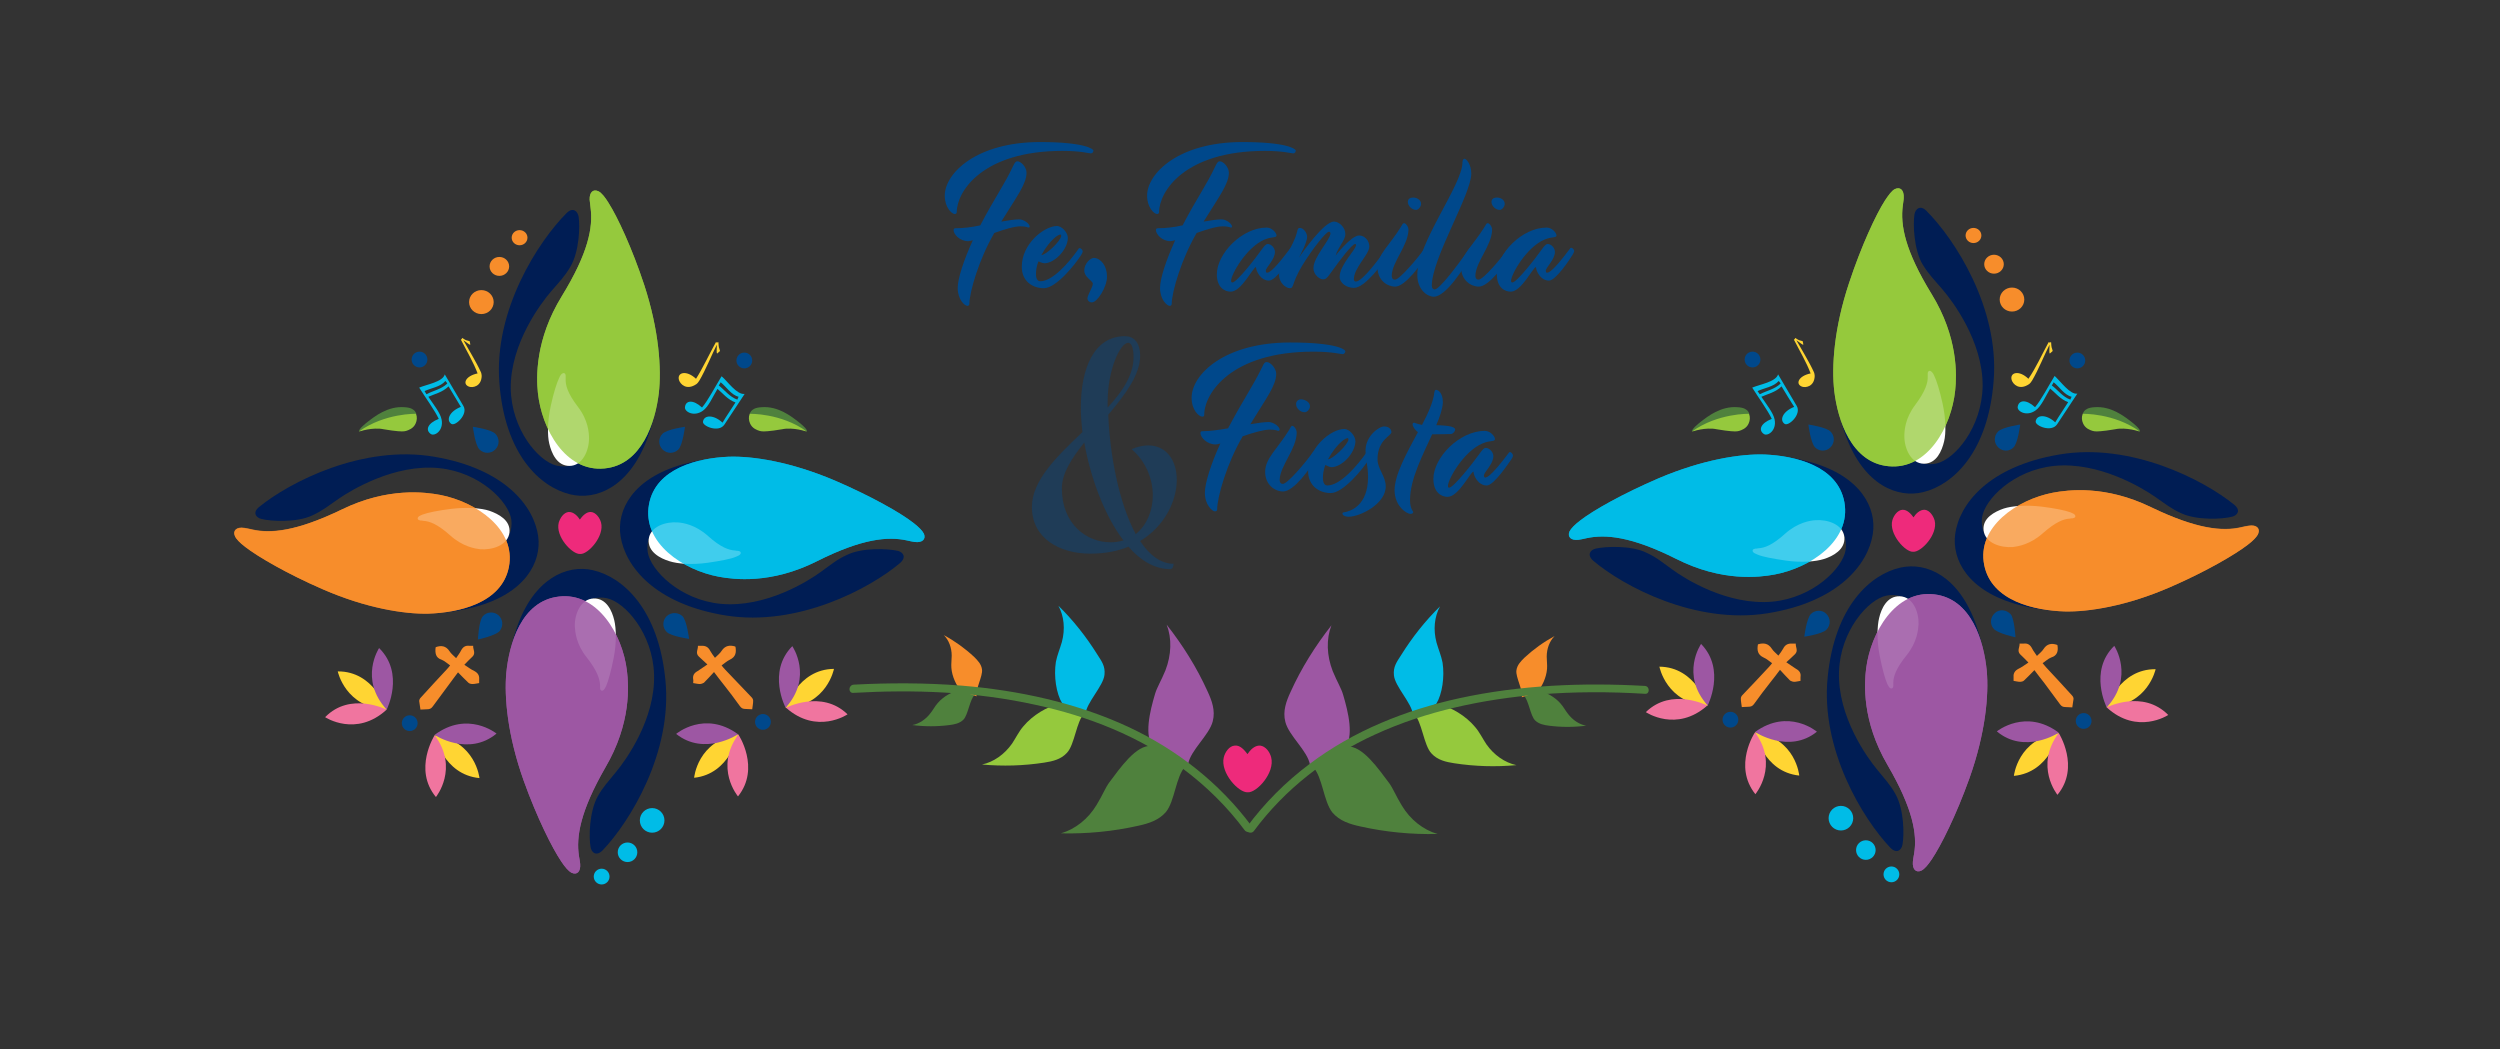 <?xml version="1.0" encoding="utf-8"?>
<!-- Generator: Adobe Illustrator 27.7.0, SVG Export Plug-In . SVG Version: 6.00 Build 0)  -->
<svg version="1.1" id="Layer_1" xmlns="http://www.w3.org/2000/svg" xmlns:xlink="http://www.w3.org/1999/xlink" x="0px" y="0px"
	 viewBox="0 0 792 332.4" style="enable-background:new 0 0 792 332.4;" xml:space="preserve">
<rect x="0" y="0" width="792" height="332.4" fill="#333333" stroke="none"/>
<style type="text/css">
	.st0{opacity:0.4;}
	.st1{fill:#00488B;}
	.st2{fill:#4F813D;}
	.st3{fill:#95C93D;}
	.st4{fill:#9D57A3;}
	.st5{fill:#00BCE7;}
	.st6{fill:#F78D2B;}
	.st7{fill:#EE2A7B;}
	.st8{fill:#001D54;}
	.st9{fill:#FFFFFF;}
	.st10{opacity:0.75;enable-background:new    ;}
	.st11{opacity:0.75;}
	.st12{opacity:0.86;enable-background:new    ;}
	.st13{fill-rule:evenodd;clip-rule:evenodd;fill:#F78D2B;}
	.st14{fill:#FFD533;}
	.st15{fill:#F0759F;}
	.st16{opacity:0.75;fill:#95C93D;enable-background:new    ;}
	.st17{opacity:0.75;fill:#F78D2B;enable-background:new    ;}
	.st18{enable-background:new    ;}
</style>
<g>
	<g id="Design">
		<g class="st0">
			<path class="st1" d="M370.7,180.3c-4.9,0-9.4-2.7-13.2-7.1c-3.4,1.4-7.4,2.2-12.1,2.2c-9.8,0-18.5-4.9-18.5-14.8
				c0-8.4,8-16.1,16-23.7c-0.3-2.7-0.5-5.3-0.5-7.7c0-12.6,4.2-22.7,14-22.7c2.7,0,4.8,1.9,4.8,6.2c0,6.1-4.8,12.4-10.1,18.7
				c0.5,12.7,3.4,28,8.7,37.8c3.5-2.8,5.4-7.4,5.4-12.3c0-5.2-2.2-10.7-6.7-14.6c1.8-0.8,3.7-1.2,5.2-1.2c5.9,0,9.1,4.8,9.1,10.9
				c0,6.6-3.7,14.6-11.6,19.4c2.9,4.4,6.5,7.2,10.6,7.2C371.7,180,371.2,180.3,370.7,180.3L370.7,180.3z M355.9,171.2
				c-6.1-8-10.5-20.1-12.4-31c-4,5-7.1,9.8-7.1,14.5c0,11.4,7.9,17.1,15.4,17.1C353.2,171.8,354.6,171.6,355.9,171.2L355.9,171.2z
				 M351,129c4.7-5.1,8.1-10.3,8.1-15.8c0-3.2-0.7-4.6-1.7-4.6c-2.4,0-6.5,8.2-6.5,19v1.4H351z"/>
		</g>
		<g>
			<path class="st1" d="M426.2,111.3c0,0.4-0.4,0.9-0.8,0.9c-0.6,0-3.4-0.8-9.3-0.8c-26.2,0-34.6,13.3-34.6,20
				c0,0.4-0.2,0.6-0.6,0.6c-1.1,0-3.4-2.1-3.4-6c0-7.3,10.3-17.5,31.2-17.5C423.3,108.5,426.2,110.7,426.2,111.3L426.2,111.3z
				 M405.4,136.1c0,0.2-0.2,0.4-0.4,0.4c-0.4,0-0.7-0.4-2.7-0.4s-5.4,1-8.6,2.1c-5,8.5-8.1,19.2-8.1,23.2c0,0.4-0.3,0.6-0.7,0.6
				c-0.9,0-3.2-2.1-3.2-5.9c0-3.1,2-9.3,4.9-15.6c-0.7,0.2-1.3,0.3-1.5,0.3c-2.8,0-4.8-2.3-4.8-3.6c0-0.5,0.2-0.6,0.9-0.6
				c2.1,0,4.9-0.4,7.8-0.9c0,0,0.1,0,0.1-0.1c4.8-9.1,7.7-13,10.8-19.4c0.5-1.1,0.8-1.5,1.4-1.5c1.2,0,3,2,3,3.7c0,3.7-3,7.5-8.2,16
				c2.3-0.4,4.4-0.7,5.9-0.7C403.6,133.8,405.4,135.2,405.4,136.1L405.4,136.1z"/>
			<path class="st1" d="M406.5,155.7c-2.7,0-5.7-2.2-5.7-6.2c0-4.3,3.9-7.3,7.6-13.3c0.4-0.7,0.6-1.3,1-1.3c0.5,0,1.4,1.1,1.4,2.2
				c-0.1,5.2-5.3,10.5-5.4,14.9c0,1,0.5,1.3,1,1.3c1.5,0,7.4-7,9.4-9.9c0.2-0.3,0.4-0.5,0.5-0.5c0.5,0,1,0.7,1,1.1
				c0,0.4-0.2,0.7-0.5,1.2C415.3,148.2,409.9,155.7,406.5,155.7L406.5,155.7z M415,128.7c0,0.8-0.8,1.9-1.7,1.9
				c-1.4,0-2.7-1.3-2.7-2.6c0-0.9,0.7-1.5,1.6-1.5C413.4,126.6,415,127.3,415,128.7L415,128.7z"/>
			<path class="st1" d="M421.6,156.2c-3.7,0-7.2-2.3-7.2-7c0-7.5,7.3-13.3,11.5-13.3c1.5,0,3.5,2.1,3.5,3.9
				c-0.1,3.9-4.4,8.2-7.6,8.2c-0.7,0-1.9-0.7-1.9-0.7s-0.8,1.6-0.8,4.1c0,1.8,0.7,2.4,1.4,2.4c4.1,0,9.4-6.2,12.3-10.3
				c0.2-0.3,0.4-0.5,0.5-0.5c0.5,0,1,0.7,1,1.1c0,0.4-0.2,0.7-0.5,1.2C431.8,148.6,425.5,156.2,421.6,156.2L421.6,156.2z
				 M420.7,145.5c1.5,0,6.4-4.7,6.5-6.3c0-0.2-0.1-0.4-0.3-0.4C426.3,138.8,423.7,140.2,420.7,145.5L420.7,145.5z"/>
			<path class="st1" d="M440.8,136.9c0,1.2-4.4,2.4-4.4,8.6c0,3.1,2.6,5.3,2.6,8.6c0,5.6-8.2,9.6-11.7,9.6c-1.3,0-2-0.5-2-1
				c0-0.2,0.1-0.4,0.5-0.4c1.9-0.3,7.6-2,7.6-11.2c0-3.4-0.8-5.7-0.8-8.4c0-4.5,4.2-7.6,5.9-7.6
				C439.9,135.1,440.8,135.9,440.8,136.9L440.8,136.9z"/>
			<path class="st1" d="M450.5,134.6c2-3.8,3.6-7.4,3.9-10.3c0.1-0.5,0.2-0.8,0.6-0.8s2.1,0.7,2.1,4c-0.1,2-0.9,4.4-2.1,7.2
				c4.4,0.1,6,0.6,6,1.4c0,0.5-0.7,1.4-1.4,1.4c-0.5,0-3.2,0.1-5.9,0.1c-3,6.6-7,14.2-7,20.8c0,2.9,1,3.4,1,3.9
				c0,0.2-0.3,0.5-0.8,0.5c-1.4,0-5.1-2.6-5.1-7.5s3.9-11.9,7.4-18.4c-1.1-0.8-1.7-2-1.7-2.4s0.2-0.6,0.5-0.6
				C448.1,133.9,448.8,134.3,450.5,134.6L450.5,134.6z"/>
			<path class="st1" d="M471,153.8c-2.7,0-4.2-3.1-4.2-4.4c-0.9,0-4.7,8-8.2,8c-1.9,0-4.5-1.3-4.5-5.7c0-6.7,8.2-15.2,16.3-15.2
				c1.7,0,3.2,1.7,3.2,2.6s-1.4,0.3-4,1.4c-5.9,2.5-10.9,11.3-10.9,13.5c0,0.4,0.2,0.5,0.4,0.5c1.4,0,7.8-8.2,9.5-10.6
				c0.8-1.1,1.4-2,2.1-2c1.2,0,2.4,1.4,2.4,2.6c0,2.6-3,5-3,6.2c0,0.4,0.2,0.6,0.4,0.6c1.5,0,5.4-5.1,7.3-7.6
				c0.2-0.3,0.4-0.5,0.5-0.5c0.5,0,1,0.7,1,1.1c0,0.4-0.2,0.7-0.5,1.2C478,146.6,473.3,153.8,471,153.8L471,153.8z"/>
		</g>
		<path class="st2" d="M364.8,236.3c-4.9-0.4-10,7.1-13.4,11.6c-1.3,1.8-2.1,4-4,7.1c-2.7,4.5-6.8,7.7-11.3,9
			c8.2,0.2,16.5-0.6,24.5-2.4c3.2-0.7,6.5-1.7,8.8-4.4c2.8-3.5,3.1-11.2,6.1-14.4"/>
		<path class="st3" d="M335.5,223.1c-3.6,0.6-8.4,3.5-11.3,7c-1.4,1.6-2.4,3.7-3.6,5.5c-2.4,3.4-5.8,5.8-9.5,6.6
			c6.6,0.6,13.2,0.4,19.7-0.6c2.6-0.4,5.3-1,7.2-3.1c2.5-2.6,3-10.2,5.6-12.6"/>
		<path class="st2" d="M304,218.7c-2.2,0.3-5.1,1.9-6.9,4c-0.9,1-1.5,2.2-2.3,3.2c-1.5,2-3.6,3.4-5.8,3.8c3.9,0.5,7.9,0.5,11.8,0
			c1.5-0.2,3.2-0.5,4.4-1.7c1.5-1.5,2-6.4,3.6-7.9"/>
		<path class="st4" d="M365.5,237c-3.2-3.7-1.2-11.7,0.4-17.1c0.6-2.1,1.9-4.1,3.3-7.5c1.9-4.9,2.1-10.1,0.4-14.5
			c5.1,6.5,9.5,13.5,12.9,21c1.4,3,2.6,6.2,1.7,9.6c-1.1,4.4-7.1,9.2-7.8,13.6"/>
		<path class="st5" d="M336.5,222.8c-1.9-3.1-2.7-8.6-2-13.1c0.4-2.1,1.3-4.2,1.9-6.3c1.1-4.1,0.7-8.2-1.1-11.5
			c4.7,4.6,8.8,9.8,12.3,15.4c1.4,2.2,2.6,3.7,2.3,6.5c-0.4,3.6-5.8,8.9-6,12.4"/>
		<path class="st6" d="M304.6,218.9c-1.6-1.5-3-4.6-3.2-7.3c-0.1-1.3,0.1-2.6,0.1-3.9c0-2.5-0.9-4.9-2.5-6.5
			c3.5,1.9,6.7,4.2,9.6,6.9c1.1,1.1,2.3,2.3,2.5,4c0.3,2.1-2.2,6.4-1.7,8.5"/>
		<path class="st2" d="M270.3,219.5c19.3-1.1,38.9-0.4,57.8,3.8c16.7,3.6,32.9,10,46.6,20.2c7.4,5.5,14.1,12.1,19.6,19.5
			c1,1.3,3.1,0,2.2-1.3c-10.1-13.6-23.6-24.2-39-31.4c-16.6-7.7-34.8-11.6-52.9-13.1c-11.4-0.9-22.9-0.9-34.2-0.3
			C268.7,217.1,268.7,219.6,270.3,219.5L270.3,219.5L270.3,219.5z"/>
		<path class="st7" d="M387.7,239.9c0.4-1.6,1.7-3.6,3.5-3.7c1.7-0.2,3.1,1.5,4,2.7c0.8-1.2,2.2-2.8,4-2.7c1.8,0.2,3.1,2.1,3.5,3.7
			c1.3,4.9-4.6,11.3-7.4,11.1C392.4,251.2,386.5,244.8,387.7,239.9L387.7,239.9z"/>
		<path class="st2" d="M426.7,236.5c4.9-0.4,10,7.1,13.4,11.6c1.3,1.8,2.1,4,4,7.1c2.7,4.5,6.8,7.7,11.3,9
			c-8.2,0.2-16.5-0.6-24.5-2.4c-3.2-0.7-6.5-1.7-8.8-4.4c-2.8-3.5-3.1-11.2-6.1-14.4"/>
		<path class="st3" d="M456,223.3c3.6,0.6,8.4,3.5,11.3,7c1.4,1.6,2.4,3.7,3.6,5.5c2.4,3.4,5.8,5.8,9.5,6.6
			c-6.6,0.6-13.2,0.4-19.7-0.6c-2.6-0.4-5.3-1-7.2-3.1c-2.5-2.6-3-10.2-5.6-12.6"/>
		<path class="st2" d="M487.5,218.9c2.2,0.3,5.1,1.9,6.9,4c0.9,1,1.5,2.2,2.3,3.2c1.5,2,3.6,3.4,5.8,3.8c-3.9,0.5-7.9,0.5-11.8,0
			c-1.5-0.2-3.2-0.5-4.4-1.7c-1.5-1.5-2-6.4-3.6-7.9"/>
		<path class="st4" d="M425.9,237.2c3.2-3.7,1.2-11.7-0.4-17.1c-0.6-2.1-1.9-4.1-3.3-7.5c-1.9-4.9-2.1-10.1-0.4-14.5
			c-5.1,6.5-9.5,13.5-12.9,21c-1.4,3-2.6,6.2-1.7,9.6c1.1,4.4,7.1,9.2,7.8,13.6"/>
		<path class="st5" d="M455,223c1.9-3.1,2.7-8.6,2-13.1c-0.4-2.1-1.3-4.2-1.9-6.3c-1.1-4.1-0.7-8.2,1.1-11.5
			c-4.7,4.6-8.8,9.8-12.3,15.4c-1.4,2.2-2.6,3.7-2.3,6.5c0.4,3.6,5.8,8.9,6,12.4"/>
		<path class="st6" d="M486.9,219.2c1.6-1.5,3-4.6,3.2-7.3c0.1-1.3-0.1-2.6-0.1-3.9c0-2.5,0.9-4.9,2.5-6.5c-3.5,1.9-6.7,4.2-9.6,6.9
			c-1.1,1.1-2.3,2.3-2.5,4c-0.3,2.1,2.2,6.4,1.7,8.5"/>
		<path class="st2" d="M521.1,217.3c-19.6-1.1-39.5-0.3-58.8,3.9c-16.9,3.7-33.5,10.3-47.4,20.8c-7.6,5.7-14.3,12.4-19.9,20
			c-1,1.3,1.2,2.5,2.2,1.3c9.9-13.4,23.3-23.7,38.4-30.6c16.3-7.5,34.3-11.2,52.1-12.7c11.1-0.9,22.3-0.9,33.5-0.2
			C522.7,219.9,522.7,217.4,521.1,217.3L521.1,217.3L521.1,217.3z"/>
		<g>
			<path class="st8" d="M288.1,171.2c-0.2-0.2-0.7-0.6-1.4-1.2c-1.9-1.6-4.5-3.4-9.9-6.3c-11.5-6.2-30-13.6-49.1-8.1
				c-18.9,5.4-23.4,13.4-22.5,19.3c0.9,5.8,10.3,15.2,23.2,16.4c14.2,1.3,27.8-7.3,31.6-10.1c3.1-2.2,5-3.9,8.3-5.4
				c4.9-2.4,13-2,16.1-1.3c1.7,0.4,2.9,2,0.7,3.9c-9.6,8.1-32.4,20.2-55.1,16.6c-22.5-3.6-31.9-15.5-33.4-25.1
				c-1.3-8.2,3.7-18.3,19.7-22.8s29.4-1.3,37.4,1.5c21.6,7.3,33.5,20.4,34.6,22.3C288.4,171.2,288.2,171.3,288.1,171.2"/>
			<path class="st5" d="M258.8,177.8c-14.5,7.3-26.3,5.8-31.1,4.9c-11.3-2.1-24.3-10.7-22.1-22.9c2.1-11.6,15.8-14.7,25.1-15.1
				c7.7-0.3,19.8,1.6,33.7,7.5c11.4,4.9,20.8,10.2,24.9,13.4c1.7,1.3,2.9,2.5,3.4,3.5c0.7,1.7-0.5,2.9-2.9,2.6
				c-0.8-0.1-1.6-0.3-2.5-0.5C281.3,169.9,273.1,170.6,258.8,177.8"/>
			<path class="st9" d="M224.3,169.8c-4-3.6-8-4.2-9.6-4.3c-3.8-0.3-8.8,1.3-9.2,5.4c-0.3,3.9,3.6,6,6.6,6.9c2.5,0.8,6.9,1.2,12,0.5
				c4.1-0.6,7.4-1.2,9-1.9c0.7-0.3,1.2-0.5,1.4-0.8c0.4-0.5,0.1-1-0.7-1.1c-0.3,0-0.5,0-0.9-0.1
				C230.9,174.3,228.3,173.4,224.3,169.8"/>
			<g class="st10">
				<path class="st5" d="M258.8,177.8c-14.5,7.3-26.3,5.8-31.1,4.9c-11.3-2.1-24.3-10.7-22.1-22.9c2.1-11.6,15.8-14.7,25.1-15.1
					c7.7-0.3,19.8,1.6,33.7,7.5c11.4,4.9,20.8,10.2,24.9,13.4c1.7,1.3,2.9,2.5,3.4,3.5c0.7,1.7-0.5,2.9-2.9,2.6
					c-0.8-0.1-1.6-0.3-2.5-0.5C281.3,169.9,273.1,170.6,258.8,177.8"/>
			</g>
		</g>
		<g>
			<path class="st8" d="M187.1,65.1c0.1,0.3,0.6,0.7,1.1,1.5c1.4,2,3.1,4.8,5.5,10.4c5.2,12,11.1,31.1,3.9,49.7
				c-7.1,18.4-15.4,22.2-21.3,20.8c-5.8-1.4-14.3-11.5-14.5-24.5c-0.1-14.3,9.7-27.1,12.8-30.7c2.5-2.9,4.3-4.7,6.1-7.8
				c2.8-4.7,3.1-12.8,2.6-15.9c-0.3-1.7-1.8-3.1-3.8-1.1c-8.9,8.9-23.1,30.7-21.3,53.7c1.7,22.8,12.9,33.1,22.4,35.4
				c8.1,2,18.7-2.1,24.5-17.7s3.8-29.2,1.7-37.5c-5.5-22.2-17.6-35.2-19.4-36.4C187.1,64.7,187,64.9,187.1,65.1"/>
			<path class="st3" d="M178,93.8c-8.5,13.8-8.1,25.8-7.6,30.6c1.2,11.5,8.7,25.2,21.1,24c11.8-1.1,16.1-14.6,17.2-23.8
				c0.9-7.7,0.1-19.9-4.6-34.3c-3.9-11.8-8.5-21.6-11.3-26c-1.1-1.8-2.2-3.2-3.2-3.7c-1.7-0.8-2.9,0.3-2.8,2.7
				c0.1,0.8,0.2,1.6,0.3,2.6C187.9,72,186.4,80.1,178,93.8"/>
			<path class="st9" d="M183.1,128.9c3.3,4.3,3.5,8.3,3.5,10c0,3.9-2.1,8.7-6.2,8.7c-4,0-5.7-4.1-6.4-7.1c-0.6-2.5-0.6-7,0.5-12
				c0.9-4.1,1.9-7.3,2.7-8.9c0.3-0.7,0.6-1.1,1-1.3c0.5-0.3,1,0,1,0.8c0,0.3,0,0.5,0,0.9C179.1,122,179.8,124.6,183.1,128.9"/>
			<g class="st11">
				<path class="st3" d="M178,93.8c-8.5,13.8-8.1,25.8-7.6,30.6c1.2,11.5,8.7,25.2,21.1,24c11.8-1.1,16.1-14.6,17.2-23.8
					c0.9-7.7,0.1-19.9-4.6-34.3c-3.9-11.8-8.5-21.6-11.3-26c-1.1-1.8-2.2-3.2-3.2-3.7c-1.7-0.8-2.9,0.3-2.8,2.7
					c0.1,0.8,0.2,1.6,0.3,2.6C187.9,72,186.4,80.1,178,93.8"/>
			</g>
		</g>
		<g>
			<path class="st8" d="M183.4,272c-0.1-0.2-0.6-0.7-1.1-1.5c-1.4-2-3.2-4.7-5.7-10.2c-5.5-11.9-11.8-30.8-5.1-49.5
				c6.6-18.5,14.8-22.5,20.7-21.3c5.8,1.2,14.6,11.2,15,24.1c0.5,14.2-9,27.3-12,30.9c-2.4,3-4.2,4.8-5.9,7.9
				c-2.6,4.8-2.8,12.8-2.2,16c0.3,1.7,1.8,3,3.8,1c8.7-9.1,22.2-31.1,19.9-54c-2.2-22.6-13.6-32.7-23.1-34.8
				c-8.1-1.8-18.6,2.6-24,18.3s-3.1,29.2-0.8,37.4c6.1,22,18.4,34.6,20.3,35.9C183.4,272.3,183.6,272.2,183.4,272"/>
			<path class="st4" d="M191.8,243.1c8.2-14,7.4-25.9,6.8-30.7c-1.4-11.4-9.3-24.9-21.6-23.4c-11.8,1.4-15.7,14.9-16.6,24.2
				c-0.7,7.7,0.4,19.8,5.5,34.1c4.2,11.7,9,21.3,11.9,25.6c1.2,1.8,2.3,3.1,3.3,3.6c1.7,0.8,2.9-0.4,2.7-2.8
				c-0.1-0.8-0.2-1.6-0.4-2.6C182.5,265.1,183.8,257,191.8,243.1"/>
			<path class="st9" d="M185.9,208.3c-3.4-4.2-3.7-8.2-3.8-9.9c-0.1-3.9,1.9-8.7,6-8.8c4-0.1,5.8,3.9,6.5,6.9c0.6,2.5,0.8,7-0.2,12
				c-0.8,4.1-1.7,7.3-2.4,8.9c-0.3,0.6-0.6,1.1-0.9,1.3c-0.5,0.3-1,0-1-0.8c0-0.3,0-0.5,0-0.9C190,215.1,189.2,212.5,185.9,208.3"/>
			<g class="st12">
				<path class="st4" d="M191.8,243.1c8.2-14,7.4-25.9,6.8-30.7c-1.4-11.4-9.3-24.9-21.6-23.4c-11.8,1.4-15.7,14.9-16.6,24.2
					c-0.7,7.7,0.4,19.8,5.5,34.1c4.2,11.7,9,21.3,11.9,25.6c1.2,1.8,2.3,3.1,3.3,3.6c1.7,0.8,2.9-0.4,2.7-2.8
					c-0.1-0.8-0.2-1.6-0.4-2.6C182.5,265.1,183.8,257,191.8,243.1"/>
			</g>
		</g>
		<g>
			<path class="st8" d="M78.9,167.7c0.2,0.2,0.7,0.6,1.4,1.2c1.9,1.6,4.5,3.4,9.8,6.3c11.4,6.2,29.8,13.7,49,8.4
				c19-5.2,23.6-13.1,22.9-18.9c-0.8-5.8-10-15.1-22.9-16.4c-14.1-1.4-27.9,7-31.8,9.7c-3.2,2.2-5.1,3.8-8.4,5.3
				c-4.9,2.3-13,1.9-16.1,1.1c-1.7-0.4-2.9-2-0.7-3.8c9.7-7.9,32.8-19.8,55.5-15.9c22.4,3.8,31.6,15.7,32.9,25.2
				c1.1,8.1-4,18.1-20.1,22.4c-16.1,4.3-29.4,1-37.4-1.8C91.4,183,79.7,169.9,78.7,168C78.5,167.7,78.7,167.6,78.9,167.7"/>
			<path class="st6" d="M108.3,161.4c14.6-7.1,26.4-5.5,31.2-4.6c11.3,2.2,24.1,10.8,21.7,22.9c-2.3,11.5-16.1,14.4-25.4,14.7
				c-7.7,0.2-19.7-1.7-33.5-7.7c-11.3-4.9-20.6-10.3-24.6-13.4c-1.7-1.3-2.9-2.5-3.3-3.5c-0.7-1.7,0.6-2.9,3-2.5
				c0.8,0.1,1.6,0.3,2.5,0.5C85.7,169.1,93.8,168.4,108.3,161.4"/>
			<path class="st9" d="M142.6,169.6c4,3.6,7.9,4.2,9.5,4.4c3.8,0.3,8.8-1.2,9.3-5.3c0.4-3.9-3.5-5.9-6.4-6.9
				c-2.4-0.8-6.9-1.2-12-0.6c-4.1,0.5-7.5,1.2-9.1,1.8c-0.7,0.3-1.2,0.5-1.4,0.8c-0.4,0.5-0.1,1,0.7,1.1c0.3,0,0.5,0,0.9,0.1
				C136.1,165.1,138.7,166.1,142.6,169.6"/>
			<g class="st11">
				<path class="st6" d="M108.3,161.4c14.6-7.1,26.4-5.5,31.2-4.6c11.3,2.2,24.1,10.8,21.7,22.9c-2.3,11.5-16.1,14.4-25.4,14.7
					c-7.7,0.2-19.7-1.7-33.5-7.7c-11.3-4.9-20.6-10.4-24.6-13.5c-1.7-1.3-2.9-2.5-3.3-3.5c-0.7-1.7,0.6-2.9,3-2.5
					c0.8,0.1,1.6,0.3,2.5,0.5C85.7,169,93.8,168.4,108.3,161.4"/>
			</g>
		</g>
		<g>
			<ellipse class="st6" cx="152.5" cy="95.7" rx="3.9" ry="3.8"/>
			<ellipse class="st6" cx="158.2" cy="84.4" rx="3.1" ry="3"/>
			<ellipse class="st6" cx="164.6" cy="75.3" rx="2.5" ry="2.4"/>
		</g>
		<path class="st7" d="M190.4,165.5c-0.4-1.4-1.6-3.2-3.2-3.3c-1.5-0.1-2.8,1.4-3.5,2.4c-0.7-1.1-2-2.5-3.6-2.4
			c-1.6,0.2-2.7,2-3.1,3.4c-1.1,4.4,4.3,10.1,6.8,9.9C186.3,175.7,191.6,169.8,190.4,165.5L190.4,165.5z"/>
		<g>
			<circle class="st5" cx="206.6" cy="259.9" r="3.9"/>
			<circle class="st5" cx="198.8" cy="270" r="3.1"/>
			<circle class="st5" cx="190.6" cy="277.7" r="2.5"/>
		</g>
		<path class="st1" d="M156.9,142.4c1.4-1.4,1.4-3.6,0-5s-7.1-2.2-7.1-2.2s0.7,5.8,2.1,7.2C153.3,143.8,155.5,143.8,156.9,142.4
			L156.9,142.4z"/>
		<path class="st1" d="M209.9,142.4c-1.4-1.4-1.4-3.6,0-5s7.1-2.2,7.1-2.2s-0.7,5.8-2.1,7.2C213.5,143.8,211.3,143.8,209.9,142.4
			L209.9,142.4z"/>
		<path class="st1" d="M211.2,195.2c-1.4,1.4-1.4,3.6,0,5s7.1,2.2,7.1,2.2s-0.7-5.8-2.1-7.2C214.8,193.9,212.6,193.9,211.2,195.2
			L211.2,195.2z"/>
		<path class="st1" d="M157.9,194.9c1.5,1.3,1.6,3.5,0.4,5c-1.3,1.5-6.9,2.7-6.9,2.7s0.3-5.8,1.5-7.3S156.4,193.6,157.9,194.9
			L157.9,194.9z"/>
		<path class="st13" d="M138,205.1c0.1,0,0.1-0.1,0.1-0.1c1.7-0.6,3.2-0.4,4.3,1.3c0.5,0.8,1.3,1.4,2.1,2.2c0.5-0.8,1.1-1.5,1.5-2.3
			c0.6-1.2,1.4-1.8,2.8-1.6c0.3,0,0.7,0,1.1,0c-0.1,1.1,0.9,2.3-0.2,3.4c-0.8,0.8-1.7,1.6-2.6,2.6c1.1,0.7,2.1,1.5,3.2,2
			c1.1,0.6,1.6,1.4,1.5,2.6c0,0.4,0,0.7,0,1.2c-0.7,0.1-1.4,0.3-2.1,0.3c-0.4,0-1-0.1-1.3-0.4c-1.1-1-2.1-2.1-3.3-3.3
			c-1,1.4-2,2.6-2.9,3.9c-1.7,2.3-3.4,4.6-5.1,6.9c-0.5,0.7-1,0.9-1.8,0.9c-0.7,0-1.4,0.1-2.1,0.1c-0.1-0.9-0.3-1.8-0.4-2.7
			c0-0.4,0.2-0.8,0.5-1.1c2.7-3,5.5-6,8.2-8.9c0.4-0.4,0.7-0.8,1.1-1.3c-0.9-0.6-1.7-1.4-2.7-1.8C138,208.4,137.8,206.9,138,205.1
			L138,205.1z"/>
		<g>
			<path class="st14" d="M151.9,246.5c0,0-1.2-11.7-14.2-13.6C137.7,232.9,140.4,245.4,151.9,246.5L151.9,246.5z"/>
			<path class="st15" d="M138.1,252.5c0,0,7.4-9.1-0.4-19.6C137.7,232.9,130.8,243.7,138.1,252.5z"/>
			<path class="st4" d="M157.3,232.4c0,0-9.1-7.4-19.6,0.4C137.7,232.9,148.4,239.8,157.3,232.4z"/>
		</g>
		<g>
			<path class="st14" d="M107,212.7c0,0,2.4,11.5,15.5,12.1C122.4,224.8,118.5,212.6,107,212.7z"/>
			<path class="st4" d="M120.1,205.3c0,0-6.5,9.8,2.4,19.5C122.5,224.8,128.3,213.4,120.1,205.3z"/>
			<path class="st15" d="M103,227.2c0,0,9.8,6.5,19.5-2.4C122.4,224.8,111,219,103,227.2z"/>
		</g>
		<circle class="st1" cx="129.8" cy="229.1" r="2.5"/>
		<path class="st13" d="M233,204.9c-0.1,0-0.1-0.1-0.1-0.1c-1.7-0.5-3.2-0.3-4.3,1.4c-0.5,0.8-1.3,1.4-2.1,2.2
			c-0.6-0.8-1.1-1.5-1.5-2.2c-0.6-1.2-1.5-1.7-2.8-1.6c-0.3,0-0.7,0-1.1,0c0.1,1.1-0.9,2.3,0.3,3.4c0.9,0.8,1.7,1.6,2.7,2.5
			c-1.1,0.7-2.1,1.5-3.1,2.1c-1.1,0.6-1.6,1.4-1.4,2.6c0.1,0.4,0,0.7,0,1.2c0.7,0.1,1.4,0.3,2.1,0.3c0.4,0,1-0.2,1.3-0.4
			c1.1-1.1,2.1-2.2,3.2-3.4c1,1.4,2,2.6,3,3.9c1.8,2.3,3.5,4.5,5.2,6.9c0.5,0.7,1,0.9,1.8,0.9c0.7,0,1.4,0.1,2.1,0.1
			c0.1-0.9,0.3-1.8,0.3-2.7c0-0.4-0.2-0.8-0.5-1.1c-2.8-2.9-5.6-5.9-8.4-8.8c-0.4-0.4-0.7-0.8-1.1-1.3c0.9-0.6,1.7-1.4,2.6-1.8
			C233.1,208.1,233.3,206.7,233,204.9L233,204.9z"/>
		<g>
			<path class="st14" d="M219.9,246.4c0,0,1-11.7,14-13.8C233.9,232.6,231.3,245.2,219.9,246.4L219.9,246.4z"/>
			<path class="st15" d="M233.8,252.3c0,0-7.6-9,0.1-19.6C233.9,232.6,241,243.3,233.8,252.3z"/>
			<path class="st4" d="M214.2,232.5c0,0,9-7.6,19.6,0.1C233.9,232.6,223.2,239.7,214.2,232.5z"/>
		</g>
		<g>
			<path class="st14" d="M264.2,211.9c0,0-2.2,11.6-15.3,12.4C248.9,224.3,252.7,212,264.2,211.9z"/>
			<path class="st4" d="M251,204.7c0,0,6.7,9.7-2.1,19.5C248.9,224.3,242.9,212.9,251,204.7z"/>
			<path class="st15" d="M268.5,226.3c0,0-9.7,6.6-19.5-2.1C248.9,224.3,260.3,218.3,268.5,226.3z"/>
		</g>
		<circle class="st1" cx="241.7" cy="228.7" r="2.5"/>
		<g>
			<path class="st8" d="M501.8,170.5c0.2-0.2,0.7-0.6,1.4-1.2c1.9-1.6,4.5-3.4,9.9-6.3c11.5-6.2,30-13.6,49.1-8.1
				c18.9,5.4,23.4,13.4,22.5,19.3c-0.9,5.8-10.3,15.2-23.2,16.4c-14.2,1.3-27.8-7.3-31.6-10.1c-3.1-2.2-5-3.9-8.3-5.4
				c-4.9-2.4-13-2-16.1-1.3c-1.7,0.4-2.9,2-0.7,3.9c9.6,8.1,32.4,20.2,55.1,16.6c22.5-3.6,31.9-15.5,33.4-25.1
				c1.3-8.2-3.7-18.3-19.7-22.8s-29.4-1.3-37.4,1.5c-21.6,7.3-33.5,20.4-34.6,22.3C501.4,170.4,501.6,170.6,501.8,170.5"/>
			<path class="st5" d="M531.1,177.1c14.5,7.3,26.3,5.8,31.1,4.9c11.3-2.1,24.3-10.7,22.1-22.9c-2.1-11.6-15.8-14.7-25.1-15.1
				c-7.7-0.3-19.8,1.6-33.7,7.5c-11.4,4.9-20.8,10.2-24.9,13.4c-1.7,1.3-2.9,2.5-3.4,3.5c-0.7,1.7,0.5,2.9,2.9,2.6
				c0.8-0.1,1.6-0.3,2.5-0.5C508.6,169.2,516.8,169.9,531.1,177.1"/>
			<path class="st9" d="M565.5,169.1c4-3.6,8-4.2,9.6-4.3c3.8-0.3,8.8,1.3,9.2,5.4c0.3,3.9-3.6,6-6.5,6.9c-2.5,0.8-7,1.2-12,0.5
				c-4.1-0.6-7.4-1.2-9-1.9c-0.7-0.3-1.2-0.5-1.4-0.8c-0.4-0.5-0.1-1,0.7-1.1c0.3,0,0.5,0,0.9-0.1
				C559,173.6,561.5,172.7,565.5,169.1"/>
			<g class="st10">
				<path class="st5" d="M531.1,177.1c14.5,7.3,26.3,5.8,31.1,4.9c11.3-2.1,24.3-10.7,22.1-22.9c-2.1-11.6-15.8-14.7-25.1-15.1
					c-7.7-0.3-19.8,1.6-33.7,7.5c-11.4,4.9-20.8,10.2-24.9,13.4c-1.7,1.3-2.9,2.5-3.4,3.5c-0.7,1.7,0.5,2.9,2.9,2.6
					c0.8-0.1,1.6-0.3,2.5-0.5C508.6,169.2,516.8,169.9,531.1,177.1"/>
			</g>
		</g>
		<g>
			<path class="st8" d="M602.8,64.4c-0.1,0.3-0.6,0.7-1.1,1.5c-1.4,2-3,4.8-5.5,10.4c-5.2,12-11.1,31.1-3.9,49.7
				c7.1,18.4,15.4,22.2,21.3,20.8c5.8-1.4,14.3-11.5,14.5-24.5c0.1-14.3-9.7-27.1-12.8-30.7c-2.5-2.9-4.3-4.7-6.2-7.8
				c-2.8-4.7-3.1-12.8-2.6-15.9c0.3-1.7,1.8-3.1,3.8-1.1c8.9,8.9,23.1,30.7,21.3,53.7c-1.7,22.8-12.9,33.1-22.3,35.4
				c-8.1,2-18.7-2.1-24.5-17.7s-3.8-29.2-1.7-37.5c5.5-22.2,17.6-35.2,19.5-36.4C602.7,64,602.9,64.2,602.8,64.4"/>
			<path class="st3" d="M611.9,93.1c8.5,13.8,8,25.8,7.5,30.6c-1.2,11.5-8.7,25.2-21.1,24c-11.8-1.1-16.1-14.6-17.2-23.8
				c-0.9-7.7-0.1-19.9,4.7-34.3c3.9-11.8,8.5-21.6,11.3-26c1.2-1.8,2.2-3.2,3.2-3.7c1.7-0.8,2.9,0.3,2.8,2.7c0,0.8-0.2,1.6-0.3,2.6
				C602,71.3,603.5,79.4,611.9,93.1"/>
			<path class="st9" d="M606.8,128.2c-3.3,4.3-3.5,8.3-3.5,10c0,3.9,2.1,8.7,6.2,8.7c4,0,5.7-4.1,6.4-7.1c0.6-2.5,0.6-7-0.5-12
				c-0.9-4.1-1.9-7.3-2.7-8.9c-0.3-0.7-0.7-1.1-1-1.3c-0.5-0.3-1,0-1,0.8c0,0.3,0,0.5,0,0.9C610.8,121.2,610,123.9,606.8,128.2"/>
			<g>
				<path class="st16" d="M611.9,93.1c8.5,13.8,8,25.8,7.5,30.6c-1.2,11.5-8.7,25.2-21.1,24c-11.8-1.1-16.1-14.6-17.2-23.8
					c-0.9-7.7-0.1-19.9,4.7-34.3c3.9-11.8,8.5-21.6,11.3-26c1.2-1.8,2.2-3.2,3.2-3.7c1.7-0.8,2.9,0.3,2.8,2.7c0,0.8-0.2,1.6-0.3,2.6
					C602,71.3,603.5,79.4,611.9,93.1"/>
			</g>
		</g>
		<g>
			<path class="st8" d="M606.4,271.2c0.2-0.2,0.6-0.7,1.1-1.5c1.5-2,3.2-4.7,5.7-10.2c5.5-11.9,11.8-30.8,5.1-49.5
				c-6.6-18.5-14.8-22.5-20.7-21.3c-5.8,1.2-14.6,11.2-15,24.1c-0.5,14.2,9,27.3,12,30.9c2.4,3,4.2,4.8,5.9,7.9
				c2.7,4.8,2.8,12.8,2.2,16c-0.3,1.7-1.8,3-3.8,1c-8.7-9.1-22.2-31.1-19.9-54c2.2-22.6,13.6-32.7,23.1-34.8
				c8.2-1.8,18.5,2.6,24,18.3c5.4,15.7,3,29.2,0.8,37.4c-6,22-18.4,34.6-20.3,35.9C606.4,271.6,606.3,271.5,606.4,271.2"/>
			<path class="st4" d="M598,242.4c-8.2-14-7.4-25.9-6.8-30.7c1.5-11.4,9.3-24.9,21.6-23.4c11.8,1.4,15.7,14.9,16.6,24.2
				c0.7,7.7-0.4,19.8-5.5,34.1c-4.2,11.7-9,21.3-11.9,25.6c-1.2,1.8-2.3,3.1-3.3,3.6c-1.7,0.8-2.9-0.4-2.7-2.8
				c0.1-0.8,0.2-1.6,0.4-2.6C607.4,264.4,606.1,256.3,598,242.4"/>
			<path class="st9" d="M604,207.6c3.4-4.2,3.7-8.2,3.8-9.9c0.1-3.9-1.8-8.7-6-8.8c-4-0.1-5.8,3.9-6.5,6.9c-0.6,2.5-0.8,7,0.2,12
				c0.8,4.1,1.7,7.3,2.4,8.9c0.3,0.6,0.6,1.1,0.9,1.3c0.5,0.3,1,0,1-0.8c0-0.3,0-0.5,0-0.9C599.8,214.4,600.6,211.8,604,207.6"/>
			<g class="st12">
				<path class="st4" d="M598,242.4c-8.2-14-7.4-25.9-6.8-30.7c1.5-11.4,9.3-24.9,21.6-23.4c11.8,1.4,15.7,14.9,16.6,24.2
					c0.7,7.7-0.4,19.8-5.5,34.1c-4.2,11.7-9,21.3-11.9,25.6c-1.2,1.8-2.3,3.1-3.3,3.6c-1.7,0.8-2.9-0.4-2.7-2.8
					c0.1-0.8,0.2-1.6,0.4-2.6C607.4,264.4,606.1,256.3,598,242.4"/>
			</g>
		</g>
		<g>
			<path class="st8" d="M711,167c-0.2,0.2-0.7,0.6-1.4,1.2c-1.9,1.6-4.5,3.4-9.8,6.3c-11.4,6.2-29.8,13.7-49,8.4
				c-19-5.2-23.7-13.1-22.9-18.9c0.8-5.8,10-15.1,22.9-16.4c14.1-1.4,27.9,7,31.8,9.7c3.2,2.2,5.1,3.8,8.4,5.3
				c5,2.3,13,1.9,16.1,1.1c1.7-0.4,2.9-2,0.7-3.8c-9.7-7.9-32.8-19.8-55.5-15.9c-22.4,3.8-31.6,15.7-32.9,25.2
				c-1.1,8.1,4,18.1,20.1,22.4c16.1,4.3,29.4,1,37.4-1.8c21.5-7.5,33.1-20.5,34.2-22.4C711.4,167,711.2,166.9,711,167"/>
			<path class="st6" d="M681.5,160.7c-14.6-7.1-26.4-5.5-31.2-4.6c-11.3,2.2-24.1,10.8-21.7,22.9c2.3,11.5,16.1,14.4,25.4,14.7
				c7.7,0.2,19.7-1.7,33.5-7.7c11.3-4.9,20.6-10.3,24.6-13.4c1.7-1.3,2.9-2.5,3.3-3.5c0.7-1.7-0.6-2.9-3-2.5
				c-0.8,0.1-1.6,0.3-2.5,0.5C704.2,168.4,696,167.7,681.5,160.7"/>
			<path class="st9" d="M647.2,168.9c-4,3.6-7.9,4.2-9.5,4.4c-3.8,0.3-8.8-1.2-9.3-5.3c-0.4-3.9,3.5-5.9,6.4-6.9
				c2.5-0.8,6.9-1.2,12-0.6c4.1,0.5,7.5,1.2,9.1,1.8c0.7,0.3,1.2,0.5,1.4,0.8c0.4,0.5,0.1,1-0.7,1.1c-0.3,0-0.5,0-0.9,0.1
				C653.7,164.4,651.2,165.4,647.2,168.9"/>
			<g>
				<path class="st17" d="M681.5,160.7c-14.6-7.1-26.4-5.5-31.2-4.6c-11.3,2.2-24.1,10.8-21.7,22.9c2.3,11.5,16.1,14.4,25.4,14.7
					c7.7,0.2,19.7-1.7,33.5-7.7c11.3-4.9,20.6-10.4,24.6-13.5c1.7-1.3,2.9-2.5,3.3-3.5c0.7-1.7-0.6-2.9-3-2.5
					c-0.8,0.1-1.6,0.3-2.5,0.5C704.2,168.3,696,167.7,681.5,160.7"/>
			</g>
		</g>
		<g>
			<ellipse class="st6" cx="637.4" cy="94.9" rx="3.9" ry="3.8"/>
			<ellipse class="st6" cx="631.7" cy="83.7" rx="3.1" ry="3"/>
			<ellipse class="st6" cx="625.2" cy="74.6" rx="2.5" ry="2.4"/>
		</g>
		<path class="st7" d="M599.5,164.8c0.4-1.4,1.6-3.2,3.2-3.3c1.5-0.1,2.8,1.4,3.5,2.4c0.7-1.1,2-2.5,3.6-2.4c1.6,0.2,2.7,2,3.1,3.4
			c1.1,4.4-4.3,10.1-6.8,9.9C603.6,175,598.3,169.1,599.5,164.8L599.5,164.8z"/>
		<g>
			<circle class="st5" cx="583.2" cy="259.2" r="3.9"/>
			<circle class="st5" cx="591.1" cy="269.3" r="3.1"/>
			<circle class="st5" cx="599.2" cy="277" r="2.5"/>
		</g>
		<path class="st1" d="M633,141.7c-1.4-1.4-1.4-3.6,0-5s7-2.2,7-2.2s-0.7,5.8-2.1,7.2C636.6,143.1,634.4,143.1,633,141.7L633,141.7z
			"/>
		<path class="st1" d="M579.9,141.7c1.4-1.4,1.4-3.6,0-5s-7-2.2-7-2.2s0.7,5.8,2.1,7.2C576.3,143.1,578.6,143.1,579.9,141.7
			L579.9,141.7z"/>
		<path class="st1" d="M578.6,194.5c1.4,1.4,1.4,3.6,0,5s-7,2.2-7,2.2s0.7-5.8,2.1-7.2C575,193.2,577.3,193.1,578.6,194.5
			L578.6,194.5z"/>
		<path class="st1" d="M632,194.2c-1.5,1.3-1.7,3.5-0.4,5s6.9,2.7,6.9,2.7s-0.3-5.8-1.5-7.3C635.6,193.1,633.4,192.9,632,194.2z"/>
		<path class="st13" d="M651.8,204.4l-0.1-0.1c-1.7-0.6-3.2-0.4-4.3,1.3c-0.5,0.8-1.3,1.4-2.1,2.2c-0.5-0.8-1.1-1.5-1.5-2.3
			c-0.6-1.2-1.4-1.8-2.8-1.6c-0.3,0-0.7,0-1.2,0c0.1,1.1-0.9,2.3,0.2,3.4c0.8,0.8,1.7,1.6,2.6,2.6c-1.1,0.7-2.1,1.5-3.2,2
			c-1.1,0.6-1.6,1.4-1.5,2.6c0,0.4,0,0.7,0,1.2c0.7,0.1,1.4,0.3,2,0.3c0.4,0,1-0.1,1.3-0.4c1.1-1,2.1-2.1,3.3-3.3c1,1.4,2,2.6,3,3.9
			c1.7,2.3,3.4,4.6,5.1,6.9c0.5,0.7,1,0.9,1.8,0.9c0.7,0,1.3,0.1,2.1,0.1c0.1-0.9,0.3-1.8,0.4-2.7c0-0.4-0.2-0.8-0.5-1.1
			c-2.7-3-5.5-6-8.2-8.9c-0.3-0.4-0.7-0.8-1.1-1.3c0.9-0.6,1.7-1.4,2.7-1.8C651.8,207.7,652.1,206.2,651.8,204.4L651.8,204.4z"/>
		<g>
			<path class="st14" d="M638,245.8c0,0,1.2-11.7,14.2-13.6C652.2,232.2,649.5,244.7,638,245.8z"/>
			<path class="st15" d="M651.8,251.8c0,0-7.4-9.1,0.4-19.6C652.2,232.2,659.1,243,651.8,251.8z"/>
			<path class="st4" d="M632.6,231.7c0,0,9.1-7.4,19.6,0.4C652.2,232.2,641.4,239.1,632.6,231.7z"/>
		</g>
		<g>
			<path class="st14" d="M682.9,212c0,0-2.4,11.5-15.5,12.1C667.4,224.1,671.4,211.9,682.9,212z"/>
			<path class="st4" d="M669.8,204.6c0,0,6.5,9.8-2.4,19.5C667.4,224.1,661.6,212.6,669.8,204.6z"/>
			<path class="st15" d="M686.9,226.5c0,0-9.8,6.5-19.5-2.4C667.4,224.1,678.8,218.3,686.9,226.5z"/>
		</g>
		<circle class="st1" cx="658.1" cy="114.2" r="2.5"/>
		<circle class="st1" cx="660.1" cy="228.4" r="2.5"/>
		<circle class="st1" cx="555.2" cy="113.9" r="2.5"/>
		<path class="st13" d="M556.9,204.2l0.1-0.1c1.7-0.5,3.2-0.3,4.3,1.4c0.5,0.8,1.3,1.4,2.1,2.2c0.6-0.8,1.1-1.5,1.5-2.2
			c0.6-1.2,1.5-1.7,2.8-1.6c0.3,0,0.7,0,1.2,0c-0.1,1.1,0.9,2.3-0.3,3.4c-0.8,0.8-1.7,1.6-2.7,2.5c1.1,0.7,2.1,1.5,3.1,2.1
			c1.1,0.6,1.6,1.4,1.4,2.6c0,0.4,0,0.7,0,1.2c-0.7,0.1-1.4,0.3-2,0.3c-0.4,0-1-0.2-1.3-0.4c-1.1-1.1-2.1-2.2-3.2-3.4
			c-1,1.4-2,2.6-3,3.9c-1.8,2.3-3.5,4.5-5.2,6.9c-0.5,0.7-1,0.9-1.8,0.9c-0.7,0-1.3,0.1-2.1,0.1c-0.1-0.9-0.3-1.8-0.3-2.7
			c0-0.4,0.2-0.8,0.5-1.1c2.8-2.9,5.6-5.9,8.3-8.8c0.4-0.4,0.7-0.8,1.1-1.3c-0.9-0.6-1.7-1.4-2.7-1.8
			C556.8,207.4,556.6,206,556.9,204.2L556.9,204.2z"/>
		<g>
			<path class="st14" d="M570,245.7c0,0-1-11.7-14-13.8C556,231.9,558.5,244.5,570,245.7L570,245.7z"/>
			<path class="st15" d="M556.1,251.6c0,0,7.6-9-0.1-19.6C556,231.9,548.9,242.6,556.1,251.6z"/>
			<path class="st4" d="M575.6,231.8c0,0-9-7.6-19.6,0.1C556,231.9,566.7,239,575.6,231.8z"/>
		</g>
		<g>
			<path class="st14" d="M525.7,211.2c0,0,2.2,11.6,15.3,12.4C540.9,223.6,537.2,211.3,525.7,211.2z"/>
			<path class="st4" d="M538.9,204c0,0-6.7,9.7,2.1,19.5C540.9,223.6,546.9,212.2,538.9,204z"/>
			<path class="st15" d="M521.4,225.6c0,0,9.7,6.6,19.5-2.1C540.9,223.6,529.6,217.6,521.4,225.6z"/>
		</g>
		<circle class="st1" cx="548.2" cy="228" r="2.5"/>
		<g>
			<path class="st2" d="M536.1,136.6c-0.3-0.6,2.2-2.6,2.6-2.9c2.3-1.8,6.5-5.1,11.7-4.7c2.2,0.1,2.9,0.8,3.3,1.2
				c0.2,0.3,0.4,0.6,0.5,0.9"/>
			<path class="st3" d="M554.1,131.1c0.4,1,0.3,2.1-0.1,3c-0.7,1.7-2.4,2.2-3,2.4c-0.7,0.2-1.4,0.3-4.5-0.1c-3-0.4-2.8-0.5-4-0.6
				c-3.8-0.2-7,1.2-6.5,0.9C544.3,130.8,554.1,131.1,554.1,131.1L554.1,131.1z"/>
		</g>
		<g>
			<path class="st2" d="M677.9,136.6c0.3-0.6-2.2-2.6-2.6-2.9c-2.3-1.8-6.5-5.1-11.7-4.7c-2.2,0.1-2.9,0.8-3.3,1.2
				c-0.2,0.3-0.4,0.6-0.5,0.9"/>
			<path class="st3" d="M659.8,131.1c-0.4,1-0.3,2.1,0.1,3c0.7,1.7,2.4,2.2,3,2.4c0.7,0.2,1.4,0.3,4.5-0.1c3-0.4,2.8-0.5,4-0.6
				c3.8-0.2,7,1.2,6.5,0.9C669.7,130.8,659.8,131.1,659.8,131.1L659.8,131.1z"/>
		</g>
		<g id="layer1">
			<path id="path5065" class="st5" d="M650.9,119.1c-1.8,2.9-4.3,7.7-6.2,9.9c-2.8-2.6-5.2-2.3-5.5-0.1c-0.2,1.4,2.8,3.2,5.7,1.1
				c1.8-1.3,3.1-4.4,4.6-6.9c1.7,1.4,3.2,3.4,5.7,4.3c-1.1,1.8-3,4.5-4.1,6.4c-2.8-2.6-5.9-2.5-6.2-0.3c-0.2,1.4,5,3.6,6.8,0.9
				l6.4-9.7C655.8,125.1,652.8,120.8,650.9,119.1L650.9,119.1z M650.6,121.1c1.8,1.4,3.3,4,5.7,4.6c-0.2,0.3-0.3,0.6-0.4,0.9
				c-2.4-0.8-4-3.1-5.9-4.5C650.2,121.9,650.5,121.3,650.6,121.1L650.6,121.1z"/>
		</g>
		<path id="path5065-6-4-9" class="st14" d="M649,108.4c0.5,0.3,0.8-0.2,0.8,0.1c0.1,2,0.2,1.4,0.5,2.7c-0.2,0.2-0.6,0.5-0.9,0.8
			c-0.3-0.2-0.1-1.4-0.1-2.8c-1.4,2.7-3.6,8.1-5.5,11.3c-0.2,0.4-0.7,1-1,1.2c-3.1,2.1-5.1,0-5.5-1.3c-0.7-2.4,2.3-3.3,5.3-0.4
			C644.9,116.7,647.1,111.9,649,108.4L649,108.4L649,108.4z"/>
		<g id="layer1-2">
			<path id="path5065-2" class="st5" d="M555.1,122.8c1.8,2.9,5,7.3,6.2,9.9c-3.6,1.4-4.3,3.6-2.5,4.8c1.2,0.8,4.1-1.1,3.4-4.6
				c-0.4-2.1-2.6-4.8-4.2-7.2c2-0.9,4.5-1.4,6.4-3.3c1.1,1.8,2.8,4.7,4,6.5c-3.6,1.4-4.8,4.2-3,5.4c1.2,0.8,5.4-3,3.8-5.7l-5.9-10
				C562.6,121,557.4,121.8,555.1,122.8L555.1,122.8L555.1,122.8z M556.8,123.9c2.1-1,5-1.3,6.7-3.2c0.2,0.3,0.5,0.5,0.6,0.8
				c-1.8,1.8-4.5,2.3-6.6,3.4C557.3,124.6,556.9,124.1,556.8,123.9L556.8,123.9L556.8,123.9z"/>
		</g>
		<path id="path5065-6-4-9-2" class="st14" d="M568.3,107.6c0.5-0.2,0.3-0.7,0.5-0.5c1.5,1,1.2,0.6,2.3,1c0.1,0.3,0.1,0.7,0.2,1.1
			c-0.3,0.1-1.1-0.7-2.2-1.4c1.5,2.7,4.1,6.9,5.5,10c0.2,0.3,0.3,1.1,0.3,1.3c-0.1,3.4-2.9,3.8-4,3.4c-2.2-0.8-1.2-3.4,2.7-4.2
			C572.4,115,570,110.9,568.3,107.6L568.3,107.6z"/>
		<circle class="st1" cx="235.8" cy="114.2" r="2.5"/>
		<circle class="st1" cx="132.9" cy="113.9" r="2.5"/>
		<g>
			<path class="st2" d="M113.8,136.6c-0.3-0.6,2.2-2.6,2.6-2.9c2.3-1.8,6.5-5.1,11.7-4.7c2.2,0.1,2.9,0.8,3.3,1.2
				c0.2,0.3,0.4,0.6,0.5,0.9"/>
			<path class="st3" d="M131.8,131.1c0.4,1,0.3,2.1-0.1,3c-0.7,1.7-2.4,2.2-3,2.4c-0.7,0.2-1.4,0.3-4.5-0.1c-3-0.4-2.8-0.5-4-0.6
				c-3.8-0.2-7,1.2-6.5,0.9C122,130.8,131.8,131.1,131.8,131.1L131.8,131.1z"/>
		</g>
		<g>
			<path class="st2" d="M255.6,136.6c0.3-0.6-2.2-2.6-2.6-2.9c-2.3-1.8-6.5-5.1-11.7-4.7c-2.2,0.1-2.9,0.8-3.3,1.2
				c-0.2,0.3-0.4,0.6-0.5,0.9"/>
			<path class="st3" d="M237.5,131.1c-0.4,1-0.3,2.1,0.1,3c0.7,1.7,2.4,2.2,3,2.4c0.7,0.2,1.4,0.3,4.5-0.1c3-0.4,2.8-0.5,4-0.6
				c3.8-0.2,7,1.2,6.5,0.9C247.4,130.8,237.5,131.1,237.5,131.1L237.5,131.1z"/>
		</g>
		<g id="layer1-3">
			<path id="path5065-3" class="st5" d="M228.6,119.2c-1.8,2.9-4.3,7.7-6.2,9.9c-2.8-2.6-5.2-2.3-5.4-0.1c-0.2,1.4,2.8,3.2,5.7,1.1
				c1.8-1.3,3.1-4.4,4.6-6.9c1.7,1.4,3.2,3.4,5.7,4.3c-1.1,1.8-3,4.5-4.1,6.4c-2.8-2.6-5.9-2.5-6.2-0.3c-0.2,1.4,5,3.6,6.8,0.9
				l6.4-9.7C233.4,125.1,230.5,120.8,228.6,119.2L228.6,119.2L228.6,119.2z M228.3,121.1c1.8,1.4,3.3,4,5.7,4.6
				c-0.2,0.3-0.3,0.6-0.4,0.9c-2.4-0.8-4.1-3.1-5.9-4.5C227.9,121.9,228.2,121.3,228.3,121.1L228.3,121.1L228.3,121.1z"/>
		</g>
		<path id="path5065-6-4-9-3" class="st14" d="M226.8,108.4c0.5,0.3,0.8-0.2,0.8,0.1c0.1,2,0.2,1.4,0.5,2.7
			c-0.2,0.2-0.6,0.5-0.9,0.8c-0.3-0.2-0.1-1.4-0.1-2.8c-1.4,2.7-3.6,8.1-5.5,11.3c-0.2,0.4-0.7,1-1,1.2c-3.1,2.1-5.1,0-5.5-1.3
			c-0.7-2.4,2.3-3.3,5.4-0.4C222.6,116.7,224.8,112,226.8,108.4L226.8,108.4L226.8,108.4z"/>
		<g id="layer1-4">
			<path id="path5065-4" class="st5" d="M132.8,122.8c1.8,2.9,5,7.3,6.2,9.9c-3.6,1.4-4.3,3.6-2.5,4.8c1.2,0.8,4.1-1.1,3.4-4.6
				c-0.4-2.1-2.6-4.8-4.2-7.2c2-0.9,4.5-1.4,6.4-3.3c1.1,1.8,2.8,4.7,3.9,6.5c-3.6,1.4-4.8,4.2-3,5.4c1.2,0.8,5.4-3,3.8-5.7l-5.9-10
				C140.3,121,135.1,121.8,132.8,122.8L132.8,122.8L132.8,122.8z M134.5,123.9c2.1-1,5-1.3,6.6-3.2c0.2,0.3,0.5,0.5,0.6,0.8
				c-1.8,1.8-4.6,2.3-6.6,3.4C134.9,124.6,134.6,124.1,134.5,123.9L134.5,123.9L134.5,123.9z"/>
		</g>
		<path id="path5065-6-4-9-4" class="st14" d="M146,107.6c0.5-0.2,0.3-0.7,0.5-0.5c1.5,1,1.2,0.6,2.3,1c0.1,0.3,0.1,0.7,0.2,1.1
			c-0.3,0.1-1.1-0.7-2.2-1.4c1.5,2.7,4.1,6.9,5.5,10c0.2,0.3,0.3,1.1,0.3,1.3c-0.1,3.4-2.9,3.8-4,3.4c-2.2-0.8-1.2-3.4,2.7-4.2
			C150.1,115,147.7,110.9,146,107.6L146,107.6z"/>
		<g class="st18">
			<path class="st1" d="M346.4,47.7c0,0.4-0.3,0.9-0.8,0.9c-0.6,0-3.2-0.8-9-0.8c-25.4,0-33.5,12.9-33.5,19.4c0,0.3-0.2,0.6-0.6,0.6
				c-1,0-3.2-2.1-3.2-5.8c0-7.1,10-17,30.2-17C343.5,45,346.4,47.2,346.4,47.7z M326.2,71.8c0,0.2-0.2,0.3-0.3,0.3
				c-0.3,0-0.7-0.4-2.6-0.4c-2,0-5.2,1-8.3,2.1c-4.8,8.2-7.9,18.7-7.9,22.5c0,0.3-0.3,0.6-0.6,0.6c-0.9,0-3.1-2-3.1-5.7
				c0-3,2-9,4.8-15.1c-0.7,0.2-1.2,0.3-1.5,0.3c-2.7,0-4.6-2.2-4.6-3.5c0-0.5,0.2-0.6,0.9-0.6c2.1,0,4.8-0.3,7.5-0.9
				c0,0,0.1,0,0.1-0.1c4.6-8.8,7.5-12.6,10.4-18.8c0.5-1,0.8-1.4,1.3-1.4c1.2,0,2.9,1.9,2.9,3.6c0,3.5-2.9,7.3-8,15.5
				c2.3-0.4,4.3-0.7,5.7-0.7C324.4,69.5,326.2,70.9,326.2,71.8z"/>
		</g>
		<g class="st18">
			<path class="st1" d="M330.7,91.3c-3.6,0-7-2.2-7-6.8c0-7.3,7.1-12.9,11.2-12.9c1.4,0,3.4,2,3.4,3.8c-0.1,3.8-4.3,8-7.4,8
				c-0.7,0-1.9-0.6-1.9-0.6s-0.8,1.6-0.8,4c0,1.7,0.6,2.3,1.4,2.3c3.9,0,9.1-6,11.9-10c0.2-0.3,0.3-0.5,0.5-0.5c0.5,0,1,0.6,1,1
				c0,0.3-0.2,0.7-0.5,1.2C340.6,83.8,334.6,91.3,330.7,91.3z M329.9,80.8c1.5,0,6.2-4.5,6.3-6.1c0-0.2-0.1-0.4-0.3-0.4
				C335.3,74.3,332.8,75.7,329.9,80.8z"/>
		</g>
		<g class="st18">
			<path class="st1" d="M350.7,87.6c0,3.4-3.1,8.2-4.8,8.2c-0.8,0-1.4-0.6-1.4-1.3c0-0.9,1.7-3.6,1.7-4.6s-2.7-2-2.7-4.2
				c0-2.2,1.9-4,3.1-4C348.7,81.8,350.7,84.2,350.7,87.6z"/>
		</g>
		<g class="st18">
			<path class="st1" d="M410.5,47.7c0,0.4-0.3,0.9-0.8,0.9c-0.6,0-3.2-0.8-9-0.8c-25.4,0-33.5,12.9-33.5,19.4c0,0.3-0.2,0.6-0.6,0.6
				c-1,0-3.2-2.1-3.2-5.8c0-7.1,10-17,30.2-17C407.7,45,410.5,47.2,410.5,47.7z M390.3,71.8c0,0.2-0.2,0.3-0.3,0.3
				c-0.3,0-0.7-0.4-2.6-0.4c-2,0-5.2,1-8.3,2.1c-4.8,8.2-7.9,18.7-7.9,22.5c0,0.3-0.3,0.6-0.6,0.6c-0.9,0-3.1-2-3.1-5.7
				c0-3,2-9,4.8-15.1c-0.7,0.2-1.2,0.3-1.5,0.3c-2.7,0-4.6-2.2-4.6-3.5c0-0.5,0.2-0.6,0.9-0.6c2.1,0,4.8-0.3,7.5-0.9
				c0,0,0.1,0,0.1-0.1c4.6-8.8,7.5-12.6,10.4-18.8c0.5-1,0.8-1.4,1.3-1.4c1.2,0,2.9,1.9,2.9,3.6c0,3.5-2.9,7.3-8,15.5
				c2.3-0.4,4.3-0.7,5.7-0.7C388.5,69.5,390.3,70.9,390.3,71.8z"/>
		</g>
		<g class="st18">
			<path class="st1" d="M402,88.9c-2.6,0-4.1-3-4.1-4.3c-0.9,0-4.6,7.8-8,7.8c-1.8,0-4.4-1.2-4.4-5.5c0-6.5,7.9-14.8,15.8-14.8
				c1.7,0,3.1,1.7,3.1,2.5s-1.4,0.3-3.8,1.3c-5.7,2.4-10.6,11-10.6,13.1c0,0.3,0.2,0.5,0.4,0.5c1.4,0,7.6-8,9.2-10.3
				c0.8-1.1,1.4-1.9,2-1.9c1.2,0,2.3,1.3,2.3,2.5c0,2.5-2.9,4.9-2.9,6c0,0.4,0.2,0.6,0.4,0.6c1.5,0,5.2-4.9,7.1-7.4
				c0.2-0.3,0.3-0.5,0.5-0.5c0.5,0,1,0.6,1,1c0,0.3-0.2,0.7-0.5,1.2C408.8,81.9,404.3,88.9,402,88.9z"/>
			<path class="st1" d="M428.9,91.2c-2.4,0-4.5-1.6-4.5-3.5c0-3.8,5.2-8.6,5.2-10.1c0-0.2-0.1-0.3-0.3-0.3c-1,0-4.9,5.2-7.9,9.4
				c-0.9,1.2-1.3,1.8-2.3,1.8c-0.9,0-3-1.3-3-3.6c0-3.5,5.4-9,5.4-11c0-0.3-0.3-0.5-0.5-0.5c-0.9,0-5.2,5.4-8.5,10.8
				c-3.4,5.7-2.5,7.1-3.9,7.1c-1.2,0-3.4-1.7-3.4-4.2c0-3.4,4.6-9,5.7-13.6c0.2-1,0.4-1.3,0.9-1.3c1,0,2.3,1.4,2.3,2.9
				c0,1.6-2.2,5.8-2.6,6.5c0.8-1.2,7.9-11.4,11.1-11.4c1.7,0,3.6,1.9,3.6,3.9c0,2.1-2.1,3.8-3.1,6.9c0,0,4.9-6.4,7.5-6.4
				c1.7,0,3.2,1.6,3.2,3.5c0,2.5-4.9,6.7-4.9,10.4c0,0.4,0.3,0.7,0.6,0.7c2.2,0,7.8-7.8,9.6-10.3c0.2-0.3,0.3-0.5,0.5-0.5
				c0.5,0,1,0.6,1,1c0,0.3-0.2,0.7-0.5,1.2C438,83.4,432.5,91.2,428.9,91.2z"/>
			<path class="st1" d="M442,90.8c-2.6,0-5.6-2.1-5.6-6c0-4.2,3.8-7.1,7.4-12.9c0.4-0.7,0.6-1.2,1-1.2c0.5,0,1.4,1,1.4,2.1
				c-0.1,5-5.2,10.2-5.3,14.5c0,1,0.5,1.3,1,1.3c1.5,0,7.2-6.8,9.2-9.6c0.2-0.3,0.3-0.5,0.5-0.5c0.5,0,1,0.6,1,1
				c0,0.3-0.2,0.7-0.5,1.2C450.4,83.5,445.2,90.8,442,90.8z M450.2,64.6c0,0.8-0.8,1.9-1.6,1.9c-1.3,0-2.6-1.3-2.6-2.5
				c0-0.9,0.6-1.4,1.6-1.4C448.6,62.5,450.2,63.2,450.2,64.6z"/>
			<path class="st1" d="M454.2,94c-2,0-5.2-2.2-5.2-6.9c0-10.2,14.1-28.3,14.3-35.5c0-0.8,0.2-1.3,0.7-1.3s2.1,1.7,2.1,4.7
				c0,6.6-12.5,26.8-12.5,35.5c0,0.8,0.4,1.2,0.9,1.2c1.5,0,7.4-7.8,10.8-12.7c0.2-0.3,0.3-0.5,0.5-0.5c0.5,0,1,0.6,1,1
				c0,0.3-0.2,0.7-0.5,1.2C463.7,85,458.1,94,454.2,94z"/>
			<path class="st1" d="M468.5,90.8c-2.6,0-5.6-2.1-5.6-6c0-4.2,3.8-7.1,7.4-12.9c0.4-0.7,0.6-1.2,1-1.2c0.5,0,1.4,1,1.4,2.1
				c-0.1,5-5.2,10.2-5.3,14.5c0,1,0.5,1.3,1,1.3c1.5,0,7.2-6.8,9.2-9.6c0.2-0.3,0.3-0.5,0.5-0.5c0.5,0,1,0.6,1,1
				c0,0.3-0.2,0.7-0.5,1.2C477,83.5,471.7,90.8,468.5,90.8z M476.7,64.6c0,0.8-0.8,1.9-1.6,1.9c-1.3,0-2.6-1.3-2.6-2.5
				c0-0.9,0.6-1.4,1.6-1.4C475.2,62.5,476.7,63.2,476.7,64.6z"/>
			<path class="st1" d="M490.7,88.9c-2.6,0-4.1-3-4.1-4.3c-0.9,0-4.6,7.8-8,7.8c-1.8,0-4.4-1.2-4.4-5.5c0-6.5,7.9-14.8,15.8-14.8
				c1.7,0,3.1,1.7,3.1,2.5s-1.4,0.3-3.8,1.3c-5.7,2.4-10.6,11-10.6,13.1c0,0.3,0.2,0.5,0.4,0.5c1.4,0,7.6-8,9.2-10.3
				c0.8-1.1,1.4-1.9,2-1.9c1.2,0,2.3,1.3,2.3,2.5c0,2.5-2.9,4.9-2.9,6c0,0.4,0.2,0.6,0.4,0.6c1.5,0,5.2-4.9,7.1-7.4
				c0.2-0.3,0.3-0.5,0.5-0.5c0.5,0,1,0.6,1,1c0,0.3-0.2,0.7-0.5,1.2C497.5,81.9,492.9,88.9,490.7,88.9z"/>
		</g>
	</g>
</g>
</svg>
